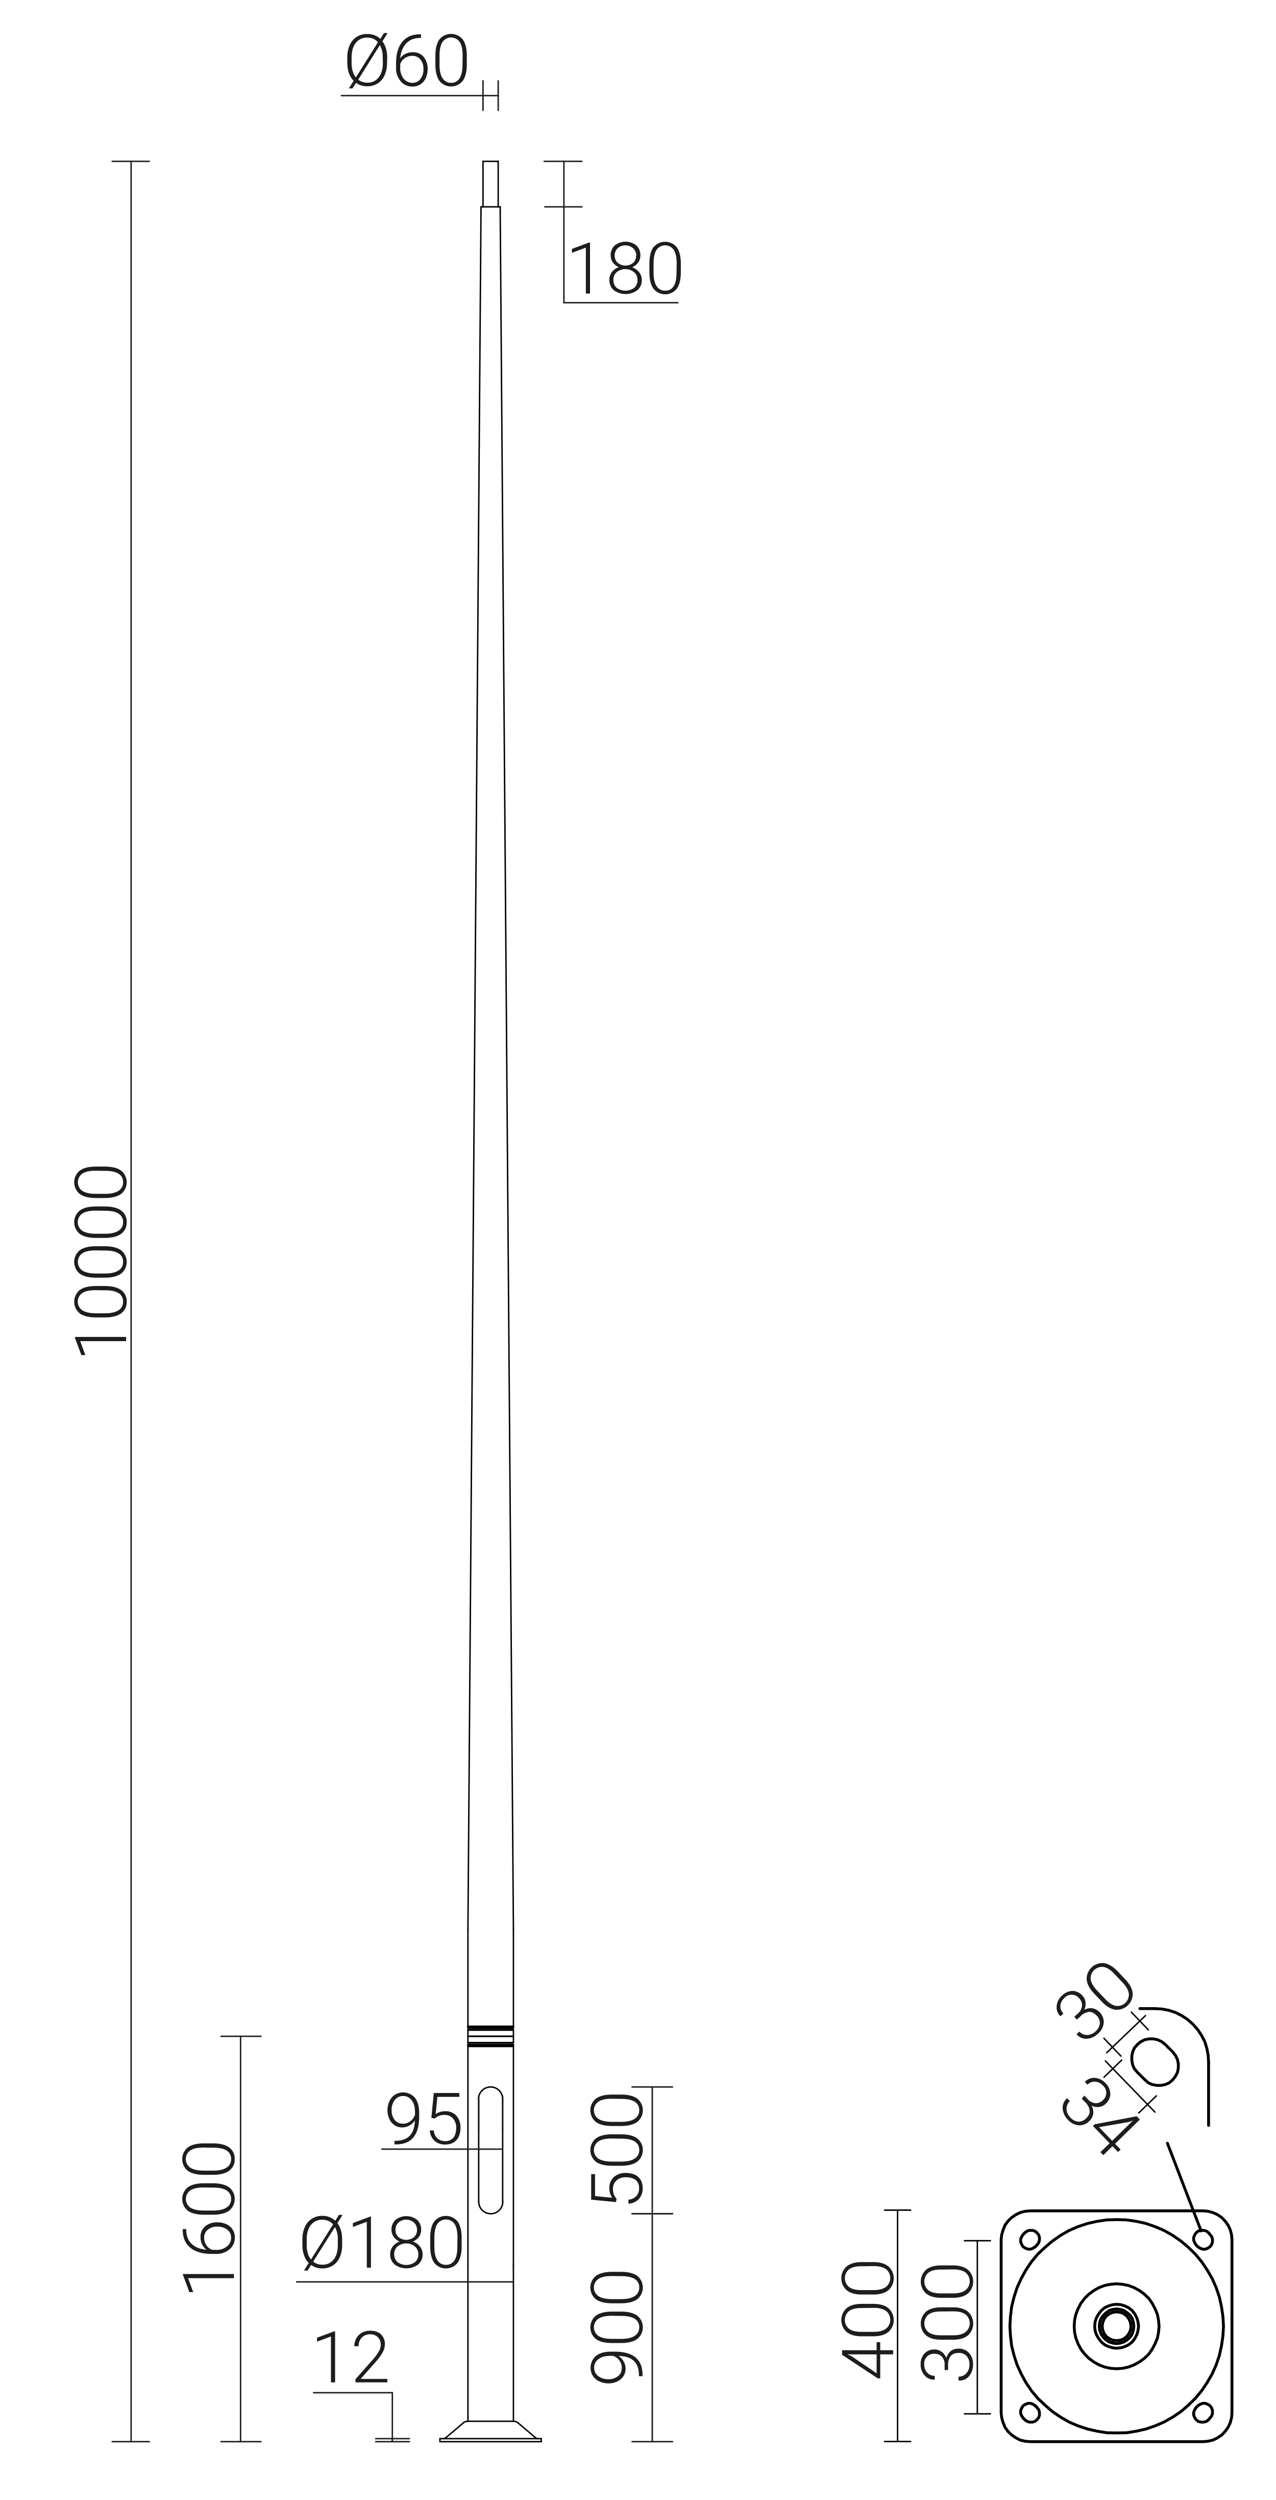 <svg xmlns="http://www.w3.org/2000/svg" viewBox="0 0 889.5 1741.8" preserveAspectRatio="xMinYMin" height="1741.8px">
  <title>42933 SAL-100M-P</title>
  <g>
    <line x1="358" y1="1686.8" x2="326.1" y2="1686.8" style="fill: none;stroke: #000;stroke-linecap: round;stroke-linejoin: round;stroke-width: 0.992px"/>
    <line x1="306.7" y1="1701" x2="306.7" y2="1698.9" style="fill: none;stroke: #000;stroke-linecap: round;stroke-linejoin: round;stroke-width: 0.992px"/>
    <line x1="377.3" y1="1701" x2="306.7" y2="1701" style="fill: none;stroke: #000;stroke-linecap: round;stroke-linejoin: round;stroke-width: 0.992px"/>
    <line x1="377.3" y1="1698.9" x2="306.7" y2="1698.9" style="fill: none;stroke: #000;stroke-linecap: round;stroke-linejoin: round;stroke-width: 0.992px"/>
    <line x1="377.3" y1="1701" x2="377.3" y2="1698.9" style="fill: none;stroke: #000;stroke-linecap: round;stroke-linejoin: round;stroke-width: 0.992px"/>
    <path d="M361.1,1687.9a4.8,4.8,0,0,0-3.1-1.1" style="fill: none;stroke: #000;stroke-linecap: round;stroke-linejoin: round;stroke-width: 0.992px"/>
    <path d="M326.1,1686.8a4.8,4.8,0,0,0-3.1,1.1" style="fill: none;stroke: #000;stroke-linecap: round;stroke-linejoin: round;stroke-width: 0.992px"/>
    <path d="M373.6,1698.5a1.8,1.8,0,0,0,1.1.4" style="fill: none;stroke: #000;stroke-linecap: round;stroke-linejoin: round;stroke-width: 0.992px"/>
    <path d="M309.4,1698.9a1.8,1.8,0,0,0,1.1-.4" style="fill: none;stroke: #000;stroke-linecap: round;stroke-linejoin: round;stroke-width: 0.992px"/>
    <line x1="323" y1="1687.9" x2="310.5" y2="1698.5" style="fill: none;stroke: #000;stroke-linecap: round;stroke-linejoin: round;stroke-width: 0.992px"/>
    <line x1="361.1" y1="1687.9" x2="373.6" y2="1698.5" style="fill: none;stroke: #000;stroke-linecap: round;stroke-linejoin: round;stroke-width: 0.992px"/>
    <line x1="336.7" y1="144.1" x2="336.7" y2="112.4" style="fill: none;stroke: #000;stroke-linecap: round;stroke-linejoin: round;stroke-width: 0.992px"/>
    <line x1="347.3" y1="144.1" x2="347.3" y2="112.4" style="fill: none;stroke: #000;stroke-linecap: round;stroke-linejoin: round;stroke-width: 0.992px"/>
    <line x1="336.7" y1="112.4" x2="347.3" y2="112.4" style="fill: none;stroke: #000;stroke-linecap: round;stroke-linejoin: round;stroke-width: 0.992px"/>
    <line x1="350.4" y1="1533.8" x2="350.4" y2="1462.3" style="fill: none;stroke: #000;stroke-linecap: round;stroke-linejoin: round;stroke-width: 0.992px"/>
    <path d="M350.4,1462.3a8.4,8.4,0,0,0-16.8,0" style="fill: none;stroke: #000;stroke-linecap: round;stroke-linejoin: round;stroke-width: 0.992px"/>
    <line x1="333.7" y1="1462.3" x2="333.7" y2="1533.8" style="fill: none;stroke: #000;stroke-linecap: round;stroke-linejoin: round;stroke-width: 0.992px"/>
    <path d="M333.7,1533.8a8.4,8.4,0,0,0,16.8,0" style="fill: none;stroke: #000;stroke-linecap: round;stroke-linejoin: round;stroke-width: 0.992px"/>
    <path d="M326.2,1414.2h-.1" style="fill: none;stroke: #000;stroke-linecap: round;stroke-linejoin: round;stroke-width: 0.992px"/>
    <path d="M327,1414h-.8" style="fill: none;stroke: #000;stroke-linecap: round;stroke-linejoin: round;stroke-width: 0.992px"/>
    <path d="M327,1413v1.1" style="fill: none;stroke: #000;stroke-linecap: round;stroke-linejoin: round;stroke-width: 0.992px"/>
    <path d="M326.2,1412.8h.8" style="fill: none;stroke: #000;stroke-linecap: round;stroke-linejoin: round;stroke-width: 0.992px"/>
    <polyline points="326.2 1412.7 326.2 1412.7 326.2 1412.7 326.2 1412.7 326.2 1412.7 326.2 1412.7 326.2 1412.7 326.2 1412.7 326.2 1412.7 326.2 1412.8 326.2 1412.8 326.2 1412.8 326.2 1412.8 326.2 1412.8 326.2 1412.8 326.2 1412.8 326.2 1412.8 326.2 1412.8 326.2 1412.8 326.2 1412.8 326.2 1412.8 326.2 1412.8 326.2 1412.8 326.2 1412.8 326.2 1412.8 326.2 1412.8 326.2 1412.8 326.2 1412.8 326.2 1412.8 326.2 1412.8 326.2 1412.8 326.2 1412.8" style="fill: none;stroke: #000;stroke-linecap: round;stroke-linejoin: round;stroke-width: 0.992px"/>
    <line x1="357.9" y1="1412.7" x2="326.2" y2="1412.7" style="fill: none;stroke: #000;stroke-linecap: round;stroke-linejoin: round;stroke-width: 0.992px"/>
    <line x1="357.8" y1="1412.8" x2="326.2" y2="1412.8" style="fill: none;stroke: #000;stroke-linecap: round;stroke-linejoin: round;stroke-width: 0.992px"/>
    <line x1="357" y1="1413" x2="327" y2="1413" style="fill: none;stroke: #000;stroke-linecap: round;stroke-linejoin: round;stroke-width: 0.992px"/>
    <line x1="357" y1="1414" x2="327" y2="1414" style="fill: none;stroke: #000;stroke-linecap: round;stroke-linejoin: round;stroke-width: 0.992px"/>
    <line x1="357.8" y1="1414.2" x2="326.2" y2="1414.2" style="fill: none;stroke: #000;stroke-linecap: round;stroke-linejoin: round;stroke-width: 0.992px"/>
    <line x1="357.9" y1="1414.3" x2="326.2" y2="1414.3" style="fill: none;stroke: #000;stroke-linecap: round;stroke-linejoin: round;stroke-width: 0.992px"/>
    <line x1="357.9" y1="1418.6" x2="326.2" y2="1418.6" style="fill: none;stroke: #000;stroke-linecap: round;stroke-linejoin: round;stroke-width: 0.992px"/>
    <line x1="357.9" y1="1412.1" x2="326.2" y2="1412.1" style="fill: none;stroke: #000;stroke-linecap: round;stroke-linejoin: round;stroke-width: 0.992px"/>
    <line x1="326.2" y1="1412.7" x2="326.2" y2="1412.7" style="fill: none;stroke: #000;stroke-linecap: round;stroke-linejoin: round;stroke-width: 0.992px"/>
    <line x1="357.9" y1="1412.7" x2="357.9" y2="1412.7" style="fill: none;stroke: #000;stroke-linecap: round;stroke-linejoin: round;stroke-width: 0.992px"/>
    <line x1="326.2" y1="1418.6" x2="326.2" y2="1414.3" style="fill: none;stroke: #000;stroke-linecap: round;stroke-linejoin: round;stroke-width: 0.992px"/>
    <line x1="357.9" y1="1418.6" x2="357.9" y2="1414.3" style="fill: none;stroke: #000;stroke-linecap: round;stroke-linejoin: round;stroke-width: 0.992px"/>
    <line x1="357.9" y1="1414.2" x2="357.9" y2="1414.3" style="fill: none;stroke: #000;stroke-linecap: round;stroke-linejoin: round;stroke-width: 0.992px"/>
    <line x1="326.2" y1="1414.2" x2="326.2" y2="1414.3" style="fill: none;stroke: #000;stroke-linecap: round;stroke-linejoin: round;stroke-width: 0.992px"/>
    <line x1="326.2" y1="1412.7" x2="326.2" y2="1412.1" style="fill: none;stroke: #000;stroke-linecap: round;stroke-linejoin: round;stroke-width: 0.992px"/>
    <line x1="357.9" y1="1412.7" x2="357.9" y2="1412.1" style="fill: none;stroke: #000;stroke-linecap: round;stroke-linejoin: round;stroke-width: 0.992px"/>
    <path d="M357.8,1412.8h.1" style="fill: none;stroke: #000;stroke-linecap: round;stroke-linejoin: round;stroke-width: 0.992px"/>
    <path d="M357,1413h.8" style="fill: none;stroke: #000;stroke-linecap: round;stroke-linejoin: round;stroke-width: 0.992px"/>
    <path d="M357,1414V1413" style="fill: none;stroke: #000;stroke-linecap: round;stroke-linejoin: round;stroke-width: 0.992px"/>
    <path d="M357.8,1414.2H357" style="fill: none;stroke: #000;stroke-linecap: round;stroke-linejoin: round;stroke-width: 0.992px"/>
    <polyline points="357.9 1414.2 357.9 1414.2 357.9 1414.2 357.9 1414.2 357.9 1414.2 357.9 1414.2 357.9 1414.2 357.9 1414.2 357.9 1414.2 357.9 1414.2 357.9 1414.2 357.9 1414.2 357.9 1414.2 357.9 1414.2 357.9 1414.2 357.9 1414.2 357.9 1414.2 357.9 1414.2 357.9 1414.2 357.9 1414.2 357.9 1414.2 357.9 1414.2 357.9 1414.2 357.9 1414.2 357.9 1414.2 357.9 1414.2 357.9 1414.2 357.9 1414.2 357.9 1414.2 357.8 1414.2 357.8 1414.2 357.8 1414.2" style="fill: none;stroke: #000;stroke-linecap: round;stroke-linejoin: round;stroke-width: 0.992px"/>
    <path d="M357.8,1423.1h.1" style="fill: none;stroke: #000;stroke-linecap: round;stroke-linejoin: round;stroke-width: 0.992px"/>
    <path d="M357,1423.2h.8" style="fill: none;stroke: #000;stroke-linecap: round;stroke-linejoin: round;stroke-width: 0.992px"/>
    <path d="M357,1424.3v-1.1" style="fill: none;stroke: #000;stroke-linecap: round;stroke-linejoin: round;stroke-width: 0.992px"/>
    <path d="M357.8,1424.4H357" style="fill: none;stroke: #000;stroke-linecap: round;stroke-linejoin: round;stroke-width: 0.992px"/>
    <polyline points="357.9 1424.5 357.9 1424.5 357.9 1424.5 357.9 1424.5 357.9 1424.5 357.9 1424.5 357.9 1424.5 357.9 1424.5 357.9 1424.5 357.9 1424.5 357.9 1424.5 357.9 1424.5 357.9 1424.5 357.9 1424.5 357.9 1424.5 357.9 1424.5 357.9 1424.5 357.9 1424.5 357.9 1424.5 357.9 1424.5 357.9 1424.5 357.9 1424.4 357.9 1424.4 357.9 1424.4 357.9 1424.4 357.9 1424.4 357.9 1424.4 357.9 1424.4 357.9 1424.4 357.8 1424.4 357.8 1424.4 357.8 1424.4" style="fill: none;stroke: #000;stroke-linecap: round;stroke-linejoin: round;stroke-width: 0.992px"/>
    <line x1="326.2" y1="1424.5" x2="357.9" y2="1424.5" style="fill: none;stroke: #000;stroke-linecap: round;stroke-linejoin: round;stroke-width: 0.992px"/>
    <line x1="326.2" y1="1424.4" x2="357.8" y2="1424.4" style="fill: none;stroke: #000;stroke-linecap: round;stroke-linejoin: round;stroke-width: 0.992px"/>
    <line x1="327" y1="1424.3" x2="357" y2="1424.3" style="fill: none;stroke: #000;stroke-linecap: round;stroke-linejoin: round;stroke-width: 0.992px"/>
    <line x1="327" y1="1423.2" x2="357" y2="1423.2" style="fill: none;stroke: #000;stroke-linecap: round;stroke-linejoin: round;stroke-width: 0.992px"/>
    <line x1="326.2" y1="1423.1" x2="357.8" y2="1423.1" style="fill: none;stroke: #000;stroke-linecap: round;stroke-linejoin: round;stroke-width: 0.992px"/>
    <line x1="326.2" y1="1423" x2="357.9" y2="1423" style="fill: none;stroke: #000;stroke-linecap: round;stroke-linejoin: round;stroke-width: 0.992px"/>
    <line x1="326.2" y1="1418.6" x2="357.9" y2="1418.6" style="fill: none;stroke: #000;stroke-linecap: round;stroke-linejoin: round;stroke-width: 0.992px"/>
    <line x1="326.2" y1="1425.2" x2="357.9" y2="1425.2" style="fill: none;stroke: #000;stroke-linecap: round;stroke-linejoin: round;stroke-width: 0.992px"/>
    <line x1="357.9" y1="1424.5" x2="357.9" y2="1424.5" style="fill: none;stroke: #000;stroke-linecap: round;stroke-linejoin: round;stroke-width: 0.992px"/>
    <line x1="326.2" y1="1424.5" x2="326.2" y2="1424.5" style="fill: none;stroke: #000;stroke-linecap: round;stroke-linejoin: round;stroke-width: 0.992px"/>
    <line x1="357.9" y1="1418.6" x2="357.9" y2="1423" style="fill: none;stroke: #000;stroke-linecap: round;stroke-linejoin: round;stroke-width: 0.992px"/>
    <line x1="326.2" y1="1418.6" x2="326.2" y2="1423" style="fill: none;stroke: #000;stroke-linecap: round;stroke-linejoin: round;stroke-width: 0.992px"/>
    <line x1="326.2" y1="1423" x2="326.2" y2="1423" style="fill: none;stroke: #000;stroke-linecap: round;stroke-linejoin: round;stroke-width: 0.992px"/>
    <line x1="357.9" y1="1423" x2="357.9" y2="1423" style="fill: none;stroke: #000;stroke-linecap: round;stroke-linejoin: round;stroke-width: 0.992px"/>
    <line x1="357.9" y1="1424.5" x2="357.9" y2="1425.2" style="fill: none;stroke: #000;stroke-linecap: round;stroke-linejoin: round;stroke-width: 0.992px"/>
    <line x1="326.2" y1="1424.5" x2="326.2" y2="1425.2" style="fill: none;stroke: #000;stroke-linecap: round;stroke-linejoin: round;stroke-width: 0.992px"/>
    <path d="M326.2,1424.4h-.1" style="fill: none;stroke: #000;stroke-linecap: round;stroke-linejoin: round;stroke-width: 0.992px"/>
    <path d="M327,1424.3h-.8" style="fill: none;stroke: #000;stroke-linecap: round;stroke-linejoin: round;stroke-width: 0.992px"/>
    <path d="M327,1423.2v1.1" style="fill: none;stroke: #000;stroke-linecap: round;stroke-linejoin: round;stroke-width: 0.992px"/>
    <path d="M326.2,1423.1h.8" style="fill: none;stroke: #000;stroke-linecap: round;stroke-linejoin: round;stroke-width: 0.992px"/>
    <polyline points="326.2 1423 326.2 1423 326.2 1423 326.2 1423 326.2 1423 326.2 1423 326.2 1423 326.2 1423 326.2 1423 326.2 1423 326.2 1423 326.2 1423 326.2 1423 326.2 1423 326.2 1423 326.2 1423 326.2 1423 326.2 1423 326.2 1423 326.2 1423 326.2 1423 326.2 1423 326.2 1423 326.2 1423 326.2 1423 326.2 1423 326.2 1423 326.2 1423 326.2 1423 326.2 1423 326.2 1423.1 326.2 1423.1" style="fill: none;stroke: #000;stroke-linecap: round;stroke-linejoin: round;stroke-width: 0.992px"/>
    <line x1="326.2" y1="1411.6" x2="357.9" y2="1411.6" style="fill: none;stroke: #000;stroke-linecap: round;stroke-linejoin: round;stroke-width: 0.992px"/>
    <line x1="357.9" y1="1411.6" x2="357.9" y2="1412.1" style="fill: none;stroke: #000;stroke-linecap: round;stroke-linejoin: round;stroke-width: 0.992px"/>
    <line x1="326.2" y1="1411.6" x2="326.2" y2="1412.1" style="fill: none;stroke: #000;stroke-linecap: round;stroke-linejoin: round;stroke-width: 0.992px"/>
    <line x1="326.2" y1="1425.7" x2="357.9" y2="1425.7" style="fill: none;stroke: #000;stroke-linecap: round;stroke-linejoin: round;stroke-width: 0.992px"/>
    <line x1="357.9" y1="1425.7" x2="357.9" y2="1425.2" style="fill: none;stroke: #000;stroke-linecap: round;stroke-linejoin: round;stroke-width: 0.992px"/>
    <line x1="326.2" y1="1425.7" x2="326.2" y2="1425.2" style="fill: none;stroke: #000;stroke-linecap: round;stroke-linejoin: round;stroke-width: 0.992px"/>
    <line x1="348.7" y1="144.1" x2="335.3" y2="144.1" style="fill: none;stroke: #000;stroke-linecap: round;stroke-linejoin: round;stroke-width: 0.992px"/>
    <line x1="335.3" y1="144.1" x2="335.3" y2="147.7" style="fill: none;stroke: #000;stroke-linecap: round;stroke-linejoin: round;stroke-width: 0.992px"/>
    <line x1="348.7" y1="147.7" x2="348.7" y2="144.1" style="fill: none;stroke: #000;stroke-linecap: round;stroke-linejoin: round;stroke-width: 0.992px"/>
    <line x1="357.9" y1="1686.8" x2="357.9" y2="1425.7" style="fill: none;stroke: #000;stroke-linecap: round;stroke-linejoin: round;stroke-width: 0.992px"/>
    <line x1="357.9" y1="1411.6" x2="357.9" y2="1343.6" style="fill: none;stroke: #000;stroke-linecap: round;stroke-linejoin: round;stroke-width: 0.992px"/>
    <line x1="326.2" y1="1686.8" x2="326.2" y2="1425.7" style="fill: none;stroke: #000;stroke-linecap: round;stroke-linejoin: round;stroke-width: 0.992px"/>
    <line x1="326.2" y1="1411.6" x2="326.2" y2="1343.6" style="fill: none;stroke: #000;stroke-linecap: round;stroke-linejoin: round;stroke-width: 0.992px"/>
    <line x1="357.9" y1="1343.6" x2="348.7" y2="147.7" style="fill: none;stroke: #000;stroke-linecap: round;stroke-linejoin: round;stroke-width: 0.992px"/>
    <line x1="326.2" y1="1343.6" x2="335.3" y2="147.7" style="fill: none;stroke: #000;stroke-linecap: round;stroke-linejoin: round;stroke-width: 0.992px"/>
    <line x1="440.6" y1="1701" x2="468.8" y2="1701" style="fill: none;stroke: #1d1d1b;stroke-linecap: round;stroke-linejoin: round"/>
    <line x1="440.6" y1="1542.2" x2="468.8" y2="1542.2" style="fill: none;stroke: #1d1d1b;stroke-linecap: round;stroke-linejoin: round"/>
    <line x1="454.7" y1="1701" x2="454.7" y2="1542.2" style="fill: none;stroke: #1d1d1b;stroke-linecap: round;stroke-linejoin: round"/>
    <g>
      <path d="M431.2,1641.3a11,11,0,0,1,3.6,3.9,10.4,10.4,0,0,1,1.3,5,9.3,9.3,0,0,1-1.6,5.3,10.2,10.2,0,0,1-4.3,3.6,14.2,14.2,0,0,1-6,1.3,14.9,14.9,0,0,1-6.4-1.4,10.6,10.6,0,0,1-4.5-3.8,10.9,10.9,0,0,1,2.1-13.9q3.7-3,10.6-3h2.6q9.6,0,14.5,4.1t4.8,12.5v.5h-2.5v-1q-.1-6.4-3.6-9.7T431.2,1641.3Zm2.3,8.5a8.6,8.6,0,0,0-1.7-5.3,9.4,9.4,0,0,0-4.5-3.3h-1.7q-5.4,0-8.4,2.3a7.2,7.2,0,0,0-3,6.1,7,7,0,0,0,2.8,5.7,10.9,10.9,0,0,0,7,2.2,10.6,10.6,0,0,0,6.8-2.1A6.7,6.7,0,0,0,433.4,1649.8Z" style="fill: #1d1d1b"/>
      <path d="M432.8,1610.4q7.5,0,11.4,2.8a10.4,10.4,0,0,1,.1,16.2q-3.8,2.8-11.1,2.9h-6.4q-7.5,0-11.4-2.8a10.5,10.5,0,0,1-.1-16.2q3.7-2.8,11-2.9Zm-6.4,2.9q-6.1,0-9.2,2a7.3,7.3,0,0,0-.1,12q3.1,2,9,2.1h7q6.1,0,9.3-2.1a6.7,6.7,0,0,0,3.2-6,6.6,6.6,0,0,0-3.1-5.9q-3.1-2-9.2-2Z" style="fill: #1d1d1b"/>
      <path d="M432.8,1582.7q7.5,0,11.4,2.8a10.4,10.4,0,0,1,.1,16.2q-3.8,2.8-11.1,2.9h-6.4q-7.5,0-11.4-2.8a10.5,10.5,0,0,1-.1-16.2q3.7-2.8,11-2.9Zm-6.4,2.9q-6.1,0-9.2,2a7.3,7.3,0,0,0-.1,12q3.1,2,9,2.1h7q6.1,0,9.3-2.1a6.7,6.7,0,0,0,3.2-6,6.6,6.6,0,0,0-3.1-5.9q-3.1-2-9.2-2Z" style="fill: #1d1d1b"/>
    </g>
    <line x1="440.6" y1="1542.2" x2="468.8" y2="1542.2" style="fill: none;stroke: #1d1d1b;stroke-linecap: round;stroke-linejoin: round"/>
    <line x1="440.6" y1="1453.9" x2="468.8" y2="1453.9" style="fill: none;stroke: #1d1d1b;stroke-linecap: round;stroke-linejoin: round"/>
    <line x1="454.7" y1="1542.2" x2="454.7" y2="1453.9" style="fill: none;stroke: #1d1d1b;stroke-linecap: round;stroke-linejoin: round"/>
    <g>
      <path d="M429.4,1534.1l-17.3-1.7v-17.8h2.7v15.3l12,1.2a11.6,11.6,0,0,1-2-6.7,9.9,9.9,0,0,1,3.1-7.7,11.9,11.9,0,0,1,8.3-2.9q5.6,0,8.7,2.8t3.1,7.8a10.8,10.8,0,0,1-2.6,7.5,10.6,10.6,0,0,1-7.3,3.3v-2.8a8.4,8.4,0,0,0,5.5-2.5,7.9,7.9,0,0,0,1.9-5.5,6.9,6.9,0,0,0-2.4-5.7q-2.4-1.9-6.9-1.9a9.3,9.3,0,0,0-6.4,2.2,7.5,7.5,0,0,0-2.5,5.9,11.2,11.2,0,0,0,.5,3.6,9.9,9.9,0,0,0,2,3.2Z" style="fill: #1d1d1b"/>
      <path d="M432.8,1486.9q7.5,0,11.4,2.8a10.4,10.4,0,0,1,.1,16.2q-3.8,2.8-11.1,2.9h-6.4q-7.5,0-11.4-2.8a10.5,10.5,0,0,1-.1-16.2q3.7-2.8,11-2.9Zm-6.4,2.9q-6.1,0-9.2,2a7.3,7.3,0,0,0-.1,12q3.1,2,9,2.1h7q6.1,0,9.3-2.1a6.7,6.7,0,0,0,3.2-6,6.6,6.6,0,0,0-3.1-5.9q-3.1-2-9.2-2Z" style="fill: #1d1d1b"/>
      <path d="M432.8,1459.2q7.5,0,11.4,2.8a10.4,10.4,0,0,1,.1,16.2q-3.8,2.8-11.1,2.9h-6.4q-7.5,0-11.4-2.8a10.5,10.5,0,0,1-.1-16.2q3.7-2.8,11-2.9Zm-6.4,2.9q-6.1,0-9.2,2a7.3,7.3,0,0,0-.1,12q3.1,2,9,2.1h7q6.1,0,9.3-2.1a6.7,6.7,0,0,0,3.2-6,6.6,6.6,0,0,0-3.1-5.9q-3.1-2-9.2-2Z" style="fill: #1d1d1b"/>
    </g>
    <line x1="78.2" y1="1701" x2="104.1" y2="1701" style="fill: none;stroke: #1d1d1b;stroke-linecap: round;stroke-linejoin: round"/>
    <line x1="78.2" y1="112.4" x2="104.1" y2="112.4" style="fill: none;stroke: #1d1d1b;stroke-linecap: round;stroke-linejoin: round"/>
    <line x1="91.4" y1="1701" x2="91.4" y2="112.4" style="fill: none;stroke: #1d1d1b;stroke-linecap: round;stroke-linejoin: round"/>
    <g>
      <path d="M87.9,931.4v2.9h-32l3.6,9.7H56.7l-4.5-12.1v-.5Z" style="fill: #1d1d1b"/>
      <path d="M73,895.9q7.5,0,11.4,2.8a9.3,9.3,0,0,1,3.9,8.1,9.4,9.4,0,0,1-3.8,8.1q-3.8,2.8-11.1,2.9H67q-7.5,0-11.4-2.8a10.5,10.5,0,0,1-.1-16.2q3.7-2.8,11-2.9Zm-6.4,2.9q-6.1,0-9.2,2a7.3,7.3,0,0,0-.1,12q3.1,2,9,2.1h7q6.1,0,9.3-2.1a6.7,6.7,0,0,0,3.2-6,6.6,6.6,0,0,0-3.1-5.9q-3.1-2-9.2-2Z" style="fill: #1d1d1b"/>
      <path d="M73,868.2q7.5,0,11.4,2.8a10.4,10.4,0,0,1,.1,16.2q-3.8,2.8-11.1,2.9H67q-7.5,0-11.4-2.8a10.5,10.5,0,0,1-.1-16.2q3.7-2.8,11-2.9Zm-6.4,2.9q-6.1,0-9.2,2a7.4,7.4,0,0,0-.1,12q3.1,2,9,2.1h7q6.1,0,9.3-2.1a6.7,6.7,0,0,0,3.2-6,6.6,6.6,0,0,0-3.1-5.9q-3.1-2-9.2-2Z" style="fill: #1d1d1b"/>
      <path d="M73,840.5q7.5,0,11.4,2.8a9.3,9.3,0,0,1,3.9,8.1,9.4,9.4,0,0,1-3.8,8.1q-3.8,2.8-11.1,2.9H67q-7.5,0-11.4-2.8a10.5,10.5,0,0,1-.1-16.2q3.7-2.8,11-2.9Zm-6.4,2.9q-6.1,0-9.2,2a7.3,7.3,0,0,0-.1,12q3.1,2,9,2.1h7q6.1,0,9.3-2.1a6.7,6.7,0,0,0,3.2-6,6.6,6.6,0,0,0-3.1-5.9q-3.1-2-9.2-2Z" style="fill: #1d1d1b"/>
      <path d="M73,812.7q7.5,0,11.4,2.8a10.4,10.4,0,0,1,.1,16.2q-3.8,2.8-11.1,2.9H67q-7.5,0-11.4-2.8a10.5,10.5,0,0,1-.1-16.2q3.7-2.8,11-2.9Zm-6.4,2.9q-6.1,0-9.2,2a7.4,7.4,0,0,0-.1,12q3.1,2,9,2.1h7q6.1,0,9.3-2.1a6.7,6.7,0,0,0,3.2-6,6.6,6.6,0,0,0-3.1-5.9q-3.1-2-9.2-2Z" style="fill: #1d1d1b"/>
    </g>
    <line x1="285.4" y1="1701" x2="261.9" y2="1701" style="fill: none;stroke: #1d1d1b;stroke-linecap: round;stroke-linejoin: round"/>
    <line x1="285.4" y1="1698.9" x2="261.9" y2="1698.9" style="fill: none;stroke: #1d1d1b;stroke-linecap: round;stroke-linejoin: round"/>
    <line x1="273.5" y1="1701" x2="273.5" y2="1666.9" style="fill: none;stroke: #1d1d1b;stroke-linecap: round;stroke-linejoin: round"/>
    <line x1="273.5" y1="1666.9" x2="218.6" y2="1666.9" style="fill: none;stroke: #1d1d1b;stroke-linecap: round;stroke-linejoin: round"/>
    <line x1="273.5" y1="1698.9" x2="273.5" y2="1701" style="fill: none;stroke: #1d1d1b;stroke-linecap: round;stroke-linejoin: round"/>
    <g>
      <path d="M233.6,1659.7h-2.9v-32l-9.7,3.6v-2.7l12.1-4.5h.5Z" style="fill: #1d1d1b"/>
      <path d="M270,1659.7H247.8v-2.2l12.2-13.8a32,32,0,0,0,4.2-5.8,9.6,9.6,0,0,0,1.2-4.4,7.2,7.2,0,0,0-2-5.3,7.4,7.4,0,0,0-5.4-2,7.7,7.7,0,0,0-5.8,2.3,8.2,8.2,0,0,0-2.2,6H247a11.2,11.2,0,0,1,1.4-5.5,9.8,9.8,0,0,1,3.9-3.9,11.4,11.4,0,0,1,5.7-1.4q4.9,0,7.6,2.6a9.1,9.1,0,0,1,2.7,7,11.9,11.9,0,0,1-1.5,5.4,40.5,40.5,0,0,1-5.5,7.4l-9.9,11.2H270Z" style="fill: #1d1d1b"/>
    </g>
    <line x1="350.4" y1="1460.2" x2="350.4" y2="1484.6" style="fill: none;stroke: #1d1d1b;stroke-linecap: round;stroke-linejoin: round"/>
    <line x1="333.7" y1="1460.2" x2="333.7" y2="1484.6" style="fill: none;stroke: #1d1d1b;stroke-linecap: round;stroke-linejoin: round"/>
    <line x1="350.4" y1="1497.2" x2="333.7" y2="1497.2" style="fill: none;stroke: #1d1d1b;stroke-linecap: round;stroke-linejoin: round"/>
    <line x1="333.7" y1="1497.2" x2="266.2" y2="1497.2" style="fill: none;stroke: #1d1d1b;stroke-linecap: round;stroke-linejoin: round"/>
    <g>
      <path d="M289.2,1477.2a11,11,0,0,1-3.9,3.6,10.4,10.4,0,0,1-5,1.3,9.3,9.3,0,0,1-5.3-1.6,10.2,10.2,0,0,1-3.6-4.3,14.2,14.2,0,0,1-1.3-6,14.9,14.9,0,0,1,1.4-6.4,10.6,10.6,0,0,1,3.8-4.5,10.9,10.9,0,0,1,13.9,2.1q3,3.7,3,10.6v2.6q0,9.6-4.1,14.5t-12.5,4.8H275v-2.5h1q6.4-.1,9.7-3.6T289.2,1477.2Zm-8.5,2.3a8.6,8.6,0,0,0,5.3-1.7,9.4,9.4,0,0,0,3.3-4.5v-1.7q0-5.4-2.3-8.4a7.2,7.2,0,0,0-6.1-3,7,7,0,0,0-5.7,2.8,10.9,10.9,0,0,0-2.2,7,10.6,10.6,0,0,0,2.1,6.8A6.7,6.7,0,0,0,280.7,1479.4Z" style="fill: #1d1d1b"/>
      <path d="M300.7,1475.4l1.7-17.3h17.8v2.7H304.9l-1.2,12a11.6,11.6,0,0,1,6.7-2,9.9,9.9,0,0,1,7.7,3.1,11.9,11.9,0,0,1,2.9,8.3q0,5.6-2.8,8.7t-7.8,3.1a10.8,10.8,0,0,1-7.5-2.6,10.6,10.6,0,0,1-3.3-7.2h2.8a8.4,8.4,0,0,0,2.5,5.5,7.9,7.9,0,0,0,5.5,1.9,6.9,6.9,0,0,0,5.7-2.4q1.9-2.4,1.9-6.9a9.3,9.3,0,0,0-2.2-6.4,7.5,7.5,0,0,0-5.9-2.5,11.2,11.2,0,0,0-3.6.5,9.8,9.8,0,0,0-3.2,2Z" style="fill: #1d1d1b"/>
    </g>
    <line x1="357.9" y1="1581.3" x2="357.9" y2="1577.1" style="fill: none;stroke: #1d1d1b;stroke-linecap: round;stroke-linejoin: round"/>
    <line x1="326.2" y1="1580.2" x2="326.2" y2="1577.1" style="fill: none;stroke: #1d1d1b;stroke-linecap: round;stroke-linejoin: round"/>
    <line x1="357.9" y1="1589.7" x2="326.2" y2="1589.7" style="fill: none;stroke: #1d1d1b;stroke-linecap: round;stroke-linejoin: round"/>
    <line x1="326.2" y1="1589.7" x2="206.8" y2="1589.7" style="fill: none;stroke: #1d1d1b;stroke-linecap: round;stroke-linejoin: round"/>
    <g>
      <path d="M238.5,1564a20.5,20.5,0,0,1-1.7,8.6,12.9,12.9,0,0,1-4.8,5.7,13.3,13.3,0,0,1-7.3,2,12.8,12.8,0,0,1-7.8-2.4l-2.5,3.9h-2.5l3.3-5.3q-4.4-4.5-4.4-12.8v-3.6a20.4,20.4,0,0,1,1.7-8.6,12.8,12.8,0,0,1,12.1-7.8,12.7,12.7,0,0,1,9.1,3.4l2.6-4.1h2.5l-3.6,5.8q3.3,4.4,3.3,11.3Zm-24.7,0q0,6.4,3,10.1l15.4-24.5a9.8,9.8,0,0,0-7.6-3.2,9.6,9.6,0,0,0-7.9,3.7q-2.9,3.6-2.9,10.2Zm21.7-3.9a17.4,17.4,0,0,0-2-8.6l-15.2,24.1a10,10,0,0,0,6.3,2.1,9.5,9.5,0,0,0,8-3.6q2.9-3.7,2.9-10.2Z" style="fill: #1d1d1b"/>
      <path d="M258.6,1579.8h-2.9v-32l-9.7,3.6v-2.7l12.1-4.5h.5Z" style="fill: #1d1d1b"/>
      <path d="M293.6,1553.5a8.1,8.1,0,0,1-1.6,4.9,9.4,9.4,0,0,1-4.2,3.2,10.4,10.4,0,0,1,4.9,3.4,8.5,8.5,0,0,1,1.9,5.4,9.1,9.1,0,0,1-3.1,7.2,14,14,0,0,1-16.4,0,9.1,9.1,0,0,1-3.1-7.2,8.7,8.7,0,0,1,1.8-5.4,9.9,9.9,0,0,1,4.9-3.4,9.1,9.1,0,0,1-4.2-3.2,8.3,8.3,0,0,1-1.6-4.9,9.1,9.1,0,0,1,2.8-7,12.2,12.2,0,0,1,15.1,0A9.1,9.1,0,0,1,293.6,1553.5Zm-2,17a7,7,0,0,0-2.4-5.5,9.7,9.7,0,0,0-12.1,0,7,7,0,0,0-2.3,5.5,6.9,6.9,0,0,0,2.3,5.4,10.3,10.3,0,0,0,12.2,0A6.8,6.8,0,0,0,291.6,1570.4Zm-.9-17a6.8,6.8,0,0,0-2.1-5.1,8.2,8.2,0,0,0-10.8-.1,6.8,6.8,0,0,0-2.1,5.2,6.5,6.5,0,0,0,2.1,5,8.6,8.6,0,0,0,10.8,0A6.5,6.5,0,0,0,290.7,1553.4Z" style="fill: #1d1d1b"/>
      <path d="M321.8,1565q0,7.5-2.8,11.4a10.4,10.4,0,0,1-16.2.1q-2.8-3.8-2.9-11.1V1559q0-7.5,2.8-11.4a10.5,10.5,0,0,1,16.2-.1q2.8,3.7,2.9,11Zm-2.9-6.4q0-6.1-2-9.2a7.3,7.3,0,0,0-12-.1q-2,3.1-2.1,9v7q0,6.1,2.1,9.3a6.7,6.7,0,0,0,6,3.2,6.6,6.6,0,0,0,5.9-3.1q2-3.1,2-9.2Z" style="fill: #1d1d1b"/>
    </g>
    <line x1="347.3" y1="76.9" x2="347.3" y2="56.3" style="fill: none;stroke: #1d1d1b;stroke-linecap: round;stroke-linejoin: round"/>
    <line x1="336.7" y1="76.9" x2="336.7" y2="56.3" style="fill: none;stroke: #1d1d1b;stroke-linecap: round;stroke-linejoin: round"/>
    <line x1="347.3" y1="66.6" x2="336.7" y2="66.6" style="fill: none;stroke: #1d1d1b;stroke-linecap: round;stroke-linejoin: round"/>
    <line x1="336.7" y1="66.6" x2="238" y2="66.6" style="fill: none;stroke: #1d1d1b;stroke-linecap: round;stroke-linejoin: round"/>
    <g>
      <path d="M269.8,43.8a20.5,20.5,0,0,1-1.7,8.6,12.9,12.9,0,0,1-4.8,5.7,13.3,13.3,0,0,1-7.3,2,12.9,12.9,0,0,1-7.8-2.4l-2.5,3.9h-2.5l3.3-5.3q-4.4-4.5-4.4-12.8V40a20.4,20.4,0,0,1,1.7-8.6A12.8,12.8,0,0,1,256,23.7a12.7,12.7,0,0,1,9.1,3.4l2.6-4.1h2.5l-3.6,5.8q3.3,4.4,3.3,11.3Zm-24.7,0q0,6.4,3,10.1l15.4-24.5a9.7,9.7,0,0,0-7.6-3.2,9.6,9.6,0,0,0-7.9,3.7q-2.9,3.7-2.9,10.2ZM266.8,40a17.4,17.4,0,0,0-2-8.6L249.7,55.5a10,10,0,0,0,6.3,2.1,9.5,9.5,0,0,0,8-3.7q2.9-3.7,2.9-10.2Z" style="fill: #1d1d1b"/>
      <path d="M293.5,23.9v2.5h-.3q-6.4,0-10,3.8T279,40.6a9.9,9.9,0,0,1,3.7-3.1,11.4,11.4,0,0,1,5.1-1.1,9.3,9.3,0,0,1,7.5,3.2,12.6,12.6,0,0,1,2.8,8.5,14.7,14.7,0,0,1-1.3,6.3,9.9,9.9,0,0,1-9.2,5.9,10.5,10.5,0,0,1-8.3-3.7,14.1,14.1,0,0,1-3.2-9.6V44q0-9.5,4.3-14.8t12.3-5.3Zm-6.1,15a9,9,0,0,0-5.2,1.6,7.9,7.9,0,0,0-3.2,4.2v2.5a11.6,11.6,0,0,0,2.4,7.6,7.6,7.6,0,0,0,6.2,2.9,6.7,6.7,0,0,0,5.5-2.7,10.8,10.8,0,0,0,2.1-6.8,10.2,10.2,0,0,0-2.1-6.7A7,7,0,0,0,287.4,38.9Z" style="fill: #1d1d1b"/>
      <path d="M325.4,44.9q0,7.5-2.8,11.4a10.4,10.4,0,0,1-16.2.1q-2.8-3.8-2.9-11.1V38.9q0-7.5,2.8-11.4a10.5,10.5,0,0,1,16.2-.1q2.8,3.7,2.9,11Zm-2.9-6.4q0-6.1-2-9.2a7.3,7.3,0,0,0-12-.1q-2,3.1-2.1,9v7q0,6.1,2.1,9.3a6.7,6.7,0,0,0,6,3.2,6.6,6.6,0,0,0,5.9-3.2q2-3.1,2-9.2Z" style="fill: #1d1d1b"/>
    </g>
    <line x1="181.9" y1="1701" x2="154.1" y2="1701" style="fill: none;stroke: #1d1d1b;stroke-linecap: round;stroke-linejoin: round"/>
    <line x1="181.9" y1="1418.6" x2="154.1" y2="1418.6" style="fill: none;stroke: #1d1d1b;stroke-linecap: round;stroke-linejoin: round"/>
    <line x1="167.7" y1="1701" x2="167.7" y2="1418.6" style="fill: none;stroke: #1d1d1b;stroke-linecap: round;stroke-linejoin: round"/>
    <g>
      <path d="M163.1,1584.2v2.9h-32l3.6,9.7H132l-4.5-12.1v-.5Z" style="fill: #1d1d1b"/>
      <path d="M127.3,1552.9h2.5v.3q0,6.4,3.8,10t10.4,4.1a9.9,9.9,0,0,1-3.1-3.7,11.4,11.4,0,0,1-1.1-5.1,9.3,9.3,0,0,1,3.2-7.5,12.6,12.6,0,0,1,8.5-2.8,14.7,14.7,0,0,1,6.3,1.3,9.9,9.9,0,0,1,5.9,9.2,10.5,10.5,0,0,1-3.7,8.3,14.1,14.1,0,0,1-9.6,3.2h-2.9q-9.5,0-14.8-4.3t-5.3-12.3Zm15,6.1a9,9,0,0,0,1.6,5.2,7.9,7.9,0,0,0,4.2,3.2h2.5a11.6,11.6,0,0,0,7.6-2.4,7.6,7.6,0,0,0,2.9-6.2,6.7,6.7,0,0,0-2.7-5.5,10.8,10.8,0,0,0-6.8-2.1,10.2,10.2,0,0,0-6.7,2.1A7,7,0,0,0,142.3,1558.9Z" style="fill: #1d1d1b"/>
      <path d="M148.3,1521q7.5,0,11.4,2.8a10.4,10.4,0,0,1,.1,16.2q-3.8,2.8-11.1,2.9h-6.4q-7.5,0-11.4-2.8a10.5,10.5,0,0,1-.1-16.2q3.7-2.8,11-2.9Zm-6.4,2.9q-6.1,0-9.2,2a7.4,7.4,0,0,0-.1,12q3.1,2,9,2.1h7q6.1,0,9.3-2.1a6.7,6.7,0,0,0,3.2-6,6.6,6.6,0,0,0-3.1-5.9q-3.1-2-9.2-2Z" style="fill: #1d1d1b"/>
      <path d="M148.3,1493.2q7.5,0,11.4,2.8a9.3,9.3,0,0,1,3.9,8.1,9.4,9.4,0,0,1-3.8,8.1q-3.8,2.8-11.1,2.9h-6.4q-7.5,0-11.4-2.8a10.5,10.5,0,0,1-.1-16.2q3.7-2.8,11-2.9Zm-6.4,2.9q-6.1,0-9.2,2a7.3,7.3,0,0,0-.1,12q3.1,2,9,2.1h7q6.1,0,9.3-2.1a6.7,6.7,0,0,0,3.2-6,6.6,6.6,0,0,0-3.1-5.9q-3.1-2-9.2-2Z" style="fill: #1d1d1b"/>
    </g>
    <line x1="379.8" y1="144.1" x2="405.7" y2="144.1" style="fill: none;stroke: #1d1d1b;stroke-linecap: round;stroke-linejoin: round"/>
    <line x1="379.3" y1="112.4" x2="405.7" y2="112.4" style="fill: none;stroke: #1d1d1b;stroke-linecap: round;stroke-linejoin: round"/>
    <line x1="393.1" y1="112.4" x2="393.1" y2="144.1" style="fill: none;stroke: #1d1d1b;stroke-linecap: round;stroke-linejoin: round"/>
    <line x1="393.1" y1="144.1" x2="393.1" y2="210.9" style="fill: none;stroke: #1d1d1b;stroke-linecap: round;stroke-linejoin: round"/>
    <line x1="393.1" y1="210.9" x2="472.6" y2="210.9" style="fill: none;stroke: #1d1d1b;stroke-linecap: round;stroke-linejoin: round"/>
    <g>
      <path d="M411.3,204.5h-2.9v-32l-9.7,3.6v-2.7l12.1-4.5h.5Z" style="fill: #1d1d1b"/>
      <path d="M446.4,178.1a8.1,8.1,0,0,1-1.6,4.9,9.4,9.4,0,0,1-4.2,3.2,10.4,10.4,0,0,1,4.9,3.4,8.5,8.5,0,0,1,1.9,5.4,9.1,9.1,0,0,1-3.1,7.2,14,14,0,0,1-16.4,0,9.1,9.1,0,0,1-3.1-7.3,8.7,8.7,0,0,1,1.8-5.4,9.9,9.9,0,0,1,4.9-3.4,9.1,9.1,0,0,1-4.2-3.2,8.3,8.3,0,0,1-1.6-4.9,9.1,9.1,0,0,1,2.8-7,12.2,12.2,0,0,1,15.1,0A9.1,9.1,0,0,1,446.4,178.1Zm-2,17a7,7,0,0,0-2.4-5.5,9.7,9.7,0,0,0-12.1,0,7,7,0,0,0-2.3,5.5,6.9,6.9,0,0,0,2.3,5.4,10.3,10.3,0,0,0,12.2,0A6.8,6.8,0,0,0,444.4,195.1Zm-.9-17a6.8,6.8,0,0,0-2.1-5.1,8.2,8.2,0,0,0-10.8-.1,6.8,6.8,0,0,0-2.1,5.2,6.5,6.5,0,0,0,2.1,5,8.6,8.6,0,0,0,10.8,0A6.5,6.5,0,0,0,443.4,178.1Z" style="fill: #1d1d1b"/>
      <path d="M474.6,189.7q0,7.5-2.8,11.4a10.4,10.4,0,0,1-16.2.1q-2.8-3.8-2.9-11.1v-6.4q0-7.5,2.8-11.4a10.5,10.5,0,0,1,16.2-.1q2.8,3.7,2.9,11Zm-2.9-6.4q0-6.1-2-9.2a7.3,7.3,0,0,0-12-.1q-2,3.1-2.1,9v7q0,6.1,2.1,9.3a6.7,6.7,0,0,0,6,3.2,6.6,6.6,0,0,0,5.9-3.1q2-3.1,2-9.2Z" style="fill: #1d1d1b"/>
    </g>
    <polygon points="838.7 1701 842.1 1700.7 845.5 1699.9 848.8 1698.3 851.7 1696.3 854 1693.9 856.1 1691 857.6 1687.8 858.5 1684.4 858.8 1681 858.8 1560.2 858.5 1556.8 857.6 1553.4 856.1 1550.2 854 1547.3 851.7 1544.9 848.8 1542.9 845.5 1541.4 842.1 1540.5 838.7 1540.2 718.2 1540.2 714.6 1540.5 711.2 1541.4 708.1 1542.9 705.2 1544.9 702.7 1547.3 700.6 1550.2 699.3 1553.4 698.3 1556.8 697.9 1560.2 697.9 1681 698.3 1684.4 699.3 1687.8 700.6 1691 702.7 1693.9 705.2 1696.3 708.1 1698.3 711.2 1699.9 714.6 1700.7 718.2 1701 838.7 1701" style="fill: none;stroke: #000;stroke-linecap: round;stroke-linejoin: round;stroke-width: 2px"/>
    <line x1="835" y1="1676" x2="833.8" y2="1677.2" style="fill: none;stroke: #000;stroke-linecap: round;stroke-linejoin: round;stroke-width: 2px"/>
    <polyline points="843.5 1684.5 844.7 1683 845.2 1681.3 845.2 1679.4 844.7 1677.6 843.5 1676 842 1675 840.3 1674.3 838.4 1674.3 836.5 1675 835 1676" style="fill: none;stroke: #000;stroke-linecap: round;stroke-linejoin: round;stroke-width: 2px"/>
    <line x1="842.5" y1="1685.7" x2="843.5" y2="1684.5" style="fill: none;stroke: #000;stroke-linecap: round;stroke-linejoin: round;stroke-width: 2px"/>
    <polyline points="833.8 1677.2 832.8 1678.8 832.1 1680.5 832.1 1682.5 832.8 1684.2 833.8 1685.7 835.3 1686.9 837.2 1687.4 839.1 1687.4 841 1686.9 842.5 1685.7" style="fill: none;stroke: #000;stroke-linecap: round;stroke-linejoin: round;stroke-width: 2px"/>
    <polygon points="852.9 1620.6 852.5 1613.8 851.5 1607 850 1600.2 847.8 1593.7 845 1587.4 841.6 1581.5 837.7 1575.7 833.3 1570.4 828.5 1565.7 823.3 1561.3 817.5 1557.3 811.5 1553.9 805.2 1551.2 798.8 1549 792.1 1547.5 785.3 1546.5 778.4 1546.3 771.6 1546.5 764.8 1547.5 758.1 1549 751.5 1551.2 745.2 1553.9 739.3 1557.3 733.6 1561.3 728.4 1565.7 723.4 1570.4 719 1575.7 715.1 1581.5 711.9 1587.4 709 1593.7 706.9 1600.2 705.2 1607 704.4 1613.8 704 1620.6 704.4 1627.4 705.2 1634.2 706.9 1641 709 1647.5 711.9 1653.8 715.1 1659.7 719 1665.5 723.4 1670.8 728.4 1675.5 733.6 1680 739.3 1683.9 745.2 1687.3 751.5 1690 758.1 1692.2 764.8 1693.7 771.6 1694.8 778.4 1694.9 785.3 1694.8 792.1 1693.7 798.8 1692.2 805.2 1690 811.5 1687.3 817.5 1683.9 823.3 1680 828.5 1675.5 833.3 1670.8 837.7 1665.5 841.6 1659.7 845 1653.8 847.8 1647.5 850 1641 851.5 1634.2 852.5 1627.4 852.9 1620.6" style="fill: none;stroke: #000;stroke-linecap: round;stroke-linejoin: round;stroke-width: 2px"/>
    <line x1="833.8" y1="1564" x2="835" y2="1565.2" style="fill: none;stroke: #000;stroke-linecap: round;stroke-linejoin: round;stroke-width: 2px"/>
    <polyline points="842.5 1555.5 841 1554.3 839.1 1553.8 837.2 1553.8 835.3 1554.3 833.8 1555.5 832.8 1557 832.1 1558.7 832.1 1560.6 832.8 1562.4 833.8 1564" style="fill: none;stroke: #000;stroke-linecap: round;stroke-linejoin: round;stroke-width: 2px"/>
    <line x1="843.5" y1="1556.7" x2="842.5" y2="1555.5" style="fill: none;stroke: #000;stroke-linecap: round;stroke-linejoin: round;stroke-width: 2px"/>
    <polyline points="835 1565.2 836.5 1566.2 838.4 1566.9 840.3 1566.9 842 1566.2 843.5 1565.2 844.7 1563.6 845.2 1561.8 845.2 1559.9 844.7 1558.2 843.5 1556.7" style="fill: none;stroke: #000;stroke-linecap: round;stroke-linejoin: round;stroke-width: 2px"/>
    <line x1="721.7" y1="1565.2" x2="722.9" y2="1564" style="fill: none;stroke: #000;stroke-linecap: round;stroke-linejoin: round;stroke-width: 2px"/>
    <polyline points="713.2 1556.7 712.2 1558.2 711.5 1559.9 711.5 1561.8 712.2 1563.6 713.2 1565.2 714.8 1566.2 716.6 1566.9 718.5 1566.9 720.2 1566.2 721.7 1565.2" style="fill: none;stroke: #000;stroke-linecap: round;stroke-linejoin: round;stroke-width: 2px"/>
    <line x1="714.4" y1="1555.5" x2="713.2" y2="1556.7" style="fill: none;stroke: #000;stroke-linecap: round;stroke-linejoin: round;stroke-width: 2px"/>
    <polyline points="722.9 1564 724.1 1562.4 724.6 1560.6 724.6 1558.7 724.1 1557 722.9 1555.5 721.4 1554.3 719.7 1553.8 717.7 1553.8 716 1554.3 714.4 1555.5" style="fill: none;stroke: #000;stroke-linecap: round;stroke-linejoin: round;stroke-width: 2px"/>
    <line x1="722.9" y1="1677.2" x2="721.7" y2="1676" style="fill: none;stroke: #000;stroke-linecap: round;stroke-linejoin: round;stroke-width: 2px"/>
    <polyline points="714.4 1685.7 716 1686.9 717.7 1687.4 719.7 1687.4 721.4 1686.9 722.9 1685.7 724.1 1684.2 724.6 1682.5 724.6 1680.5 724.1 1678.8 722.9 1677.2" style="fill: none;stroke: #000;stroke-linecap: round;stroke-linejoin: round;stroke-width: 2px"/>
    <line x1="713.2" y1="1684.5" x2="714.4" y2="1685.7" style="fill: none;stroke: #000;stroke-linecap: round;stroke-linejoin: round;stroke-width: 2px"/>
    <polyline points="721.7 1676 720.2 1675 718.5 1674.3 716.6 1674.3 714.8 1675 713.2 1676 712.2 1677.6 711.5 1679.4 711.5 1681.3 712.2 1683 713.2 1684.5" style="fill: none;stroke: #000;stroke-linecap: round;stroke-linejoin: round;stroke-width: 2px"/>
    <polygon points="808 1620.6 807.6 1616.4 806.8 1612.3 805.2 1608.4 803.2 1604.6 800.8 1601.2 797.8 1598.3 794.4 1595.8 790.6 1593.7 786.7 1592.2 782.6 1591.4 778.4 1591 774.1 1591.4 770 1592.2 766.1 1593.7 762.4 1595.8 759 1598.3 756.1 1601.2 753.5 1604.6 751.5 1608.4 750 1612.3 749.1 1616.4 748.8 1620.6 749.1 1624.9 750 1628.9 751.5 1632.8 753.5 1636.6 756.1 1640 759 1642.9 762.4 1645.4 766.1 1647.5 770 1649 774.1 1649.9 778.4 1650.2 782.6 1649.9 786.7 1649 790.6 1647.5 794.4 1645.4 797.8 1642.9 800.8 1640 803.2 1636.6 805.2 1632.8 806.8 1628.9 807.6 1624.9 808 1620.6" style="fill: none;stroke: #000;stroke-linecap: round;stroke-linejoin: round;stroke-width: 2px"/>
    <polygon points="793.7 1620.6 793.3 1617.5 792.5 1614.8 791.1 1612.1 789.3 1609.7 786.9 1607.8 784.3 1606.5 781.4 1605.6 778.4 1605.3 775.5 1605.6 772.6 1606.5 769.9 1607.8 767.7 1609.7 765.8 1612.1 764.3 1614.8 763.4 1617.5 763.1 1620.6 763.4 1623.7 764.3 1626.4 765.8 1629.1 767.7 1631.5 769.9 1633.4 772.6 1634.7 775.5 1635.6 778.4 1635.9 781.4 1635.6 784.3 1634.7 786.9 1633.4 789.3 1631.5 791.1 1629.1 792.5 1626.4 793.3 1623.7 793.7 1620.6" style="fill: none;stroke: #000;stroke-linecap: round;stroke-linejoin: round;stroke-width: 2px"/>
    <polygon points="790.4 1620.6 790.1 1617.9 789.3 1615.3 787.9 1613.1 785.9 1611.3 783.6 1609.7 781.1 1608.9 778.4 1608.5 775.6 1608.9 773.1 1609.7 770.9 1611.3 769 1613.1 767.5 1615.3 766.6 1617.9 766.3 1620.6 766.6 1623.3 767.5 1625.9 769 1628.1 770.9 1630 773.1 1631.5 775.6 1632.3 778.4 1632.7 781.1 1632.3 783.6 1631.5 785.9 1630 787.9 1628.1 789.3 1625.9 790.1 1623.3 790.4 1620.6" style="fill: none;stroke: #000;stroke-linecap: round;stroke-linejoin: round;stroke-width: 2px"/>
    <polygon points="788.4 1620.6 788.1 1618.1 787 1615.5 785.5 1613.5 783.5 1611.9 781.1 1610.9 778.4 1610.6 775.8 1610.9 773.4 1611.9 771.2 1613.5 769.7 1615.5 768.7 1618.1 768.3 1620.6 768.7 1623.2 769.7 1625.7 771.2 1627.7 773.4 1629.3 775.8 1630.3 778.4 1630.6 781.1 1630.3 783.5 1629.3 785.5 1627.7 787 1625.7 788.1 1623.2 788.4 1620.6" style="fill: none;stroke: #000;stroke-linecap: round;stroke-linejoin: round;stroke-width: 2px"/>
    <g>
      <line x1="625.7" y1="1539.9" x2="625.7" y2="1700.9" style="fill: none;stroke: #000;stroke-linejoin: round"/>
      <g>
        <line x1="635.2" y1="1539.7" x2="616.3" y2="1539.7" style="fill: none;stroke: #000;stroke-linejoin: round"/>
        <line x1="635.2" y1="1700.9" x2="616.3" y2="1700.9" style="fill: none;stroke: #000;stroke-linejoin: round"/>
      </g>
    </g>
    <g>
      <line x1="690.8" y1="1561" x2="671.9" y2="1561" style="fill: none;stroke: #000;stroke-linejoin: round"/>
      <line x1="690.8" y1="1681.6" x2="671.9" y2="1681.6" style="fill: none;stroke: #000;stroke-linejoin: round"/>
      <line x1="681.3" y1="1560.8" x2="681.3" y2="1681.5" style="fill: none;stroke: #000;stroke-linejoin: round"/>
    </g>
    <g>
      <path d="M755.8,1459.9l2.4,2.4a8.1,8.1,0,0,0,5.5,2.9,6.7,6.7,0,0,0,5-2,6.7,6.7,0,0,0,0-10.4,7.9,7.9,0,0,0-5.3-2.6,6.9,6.9,0,0,0-5.3,2.1l-1.9-2h.1a8.6,8.6,0,0,1,7-2.7,10.9,10.9,0,0,1,7.3,3.6,10.7,10.7,0,0,1,3.4,7.3,9.4,9.4,0,0,1-3.2,7.1,8,8,0,0,1-4.5,2.2,9.2,9.2,0,0,1-5.4-.9,8.9,8.9,0,0,1,1.2,5.8,8.8,8.8,0,0,1-2.7,4.9,9.4,9.4,0,0,1-7.5,3,11.4,11.4,0,0,1-7.4-3.8,12.5,12.5,0,0,1-3.7-7.6,8.6,8.6,0,0,1,3-7.4h.1l1.9,2a7.1,7.1,0,0,0-2.3,5.5,8.7,8.7,0,0,0,2.7,5.9,8.4,8.4,0,0,0,5.5,2.9,7.3,7.3,0,0,0,5.5-2.4q2.7-2.6,2.4-5.4a9.9,9.9,0,0,0-3.1-5.8l-2.4-2.4Z" style="fill: #1d1d1b"/>
      <path d="M777.3,1493.5l3.9,4-1.8,1.7-3.9-4-6.4,6.2-2-2.1,6.4-6.2-11.6-12,1.2-1.2,29.3-5.6,2.2,2.3Zm-11.2-11.6,9.2,9.5,14.5-14.1h-.1l-2.8,1Z" style="fill: #1d1d1b"/>
    </g>
    <g>
      <path d="M748.9,1405l2.5-2.3a8.1,8.1,0,0,0,2.9-5.5,6.7,6.7,0,0,0-2-5,6.7,6.7,0,0,0-10.4-.2,7.9,7.9,0,0,0-2.7,5.3,6.9,6.9,0,0,0,2.1,5.4l-2,1.9h-.1a8.6,8.6,0,0,1-2.6-7,10.9,10.9,0,0,1,3.7-7.3,10.7,10.7,0,0,1,7.3-3.3,9.4,9.4,0,0,1,7,3.3,8,8,0,0,1,2.1,4.5,9.2,9.2,0,0,1-.9,5.4,9,9,0,0,1,5.8-1.1,8.8,8.8,0,0,1,4.9,2.7,9.4,9.4,0,0,1,2.9,7.5,11.4,11.4,0,0,1-3.9,7.4,12.5,12.5,0,0,1-7.6,3.6,8.6,8.6,0,0,1-7.4-3.1h-.1l2-1.9a7.1,7.1,0,0,0,5.5,2.4,8.7,8.7,0,0,0,5.9-2.6,8.4,8.4,0,0,0,2.9-5.5,7.3,7.3,0,0,0-2.3-5.5q-2.6-2.7-5.4-2.5a9.9,9.9,0,0,0-5.8,3.1l-2.5,2.3Z" style="fill: #1d1d1b"/>
      <path d="M784.5,1379q4.7,5,5.1,9.7a11.1,11.1,0,0,1-12,11.4q-4.7-.6-9.5-5.6l-5.5-5.8q-4.7-5-5.1-9.7a11.1,11.1,0,0,1,12-11.4q4.7.7,9.5,5.6Zm-7.9-4.1q-3.8-4-7.3-4.6a8,8,0,0,0-9,8.5q.5,3.6,4.2,7.6l6.1,6.4q3.7,3.9,7.3,4.6a7.9,7.9,0,0,0,9-8.5q-.5-3.6-4.2-7.6Z" style="fill: #1d1d1b"/>
    </g>
    <g>
      <path d="M611.1,1637.3v-5.6h2.5v5.6h9v2.9h-9v16.7h-1.7L587,1640.5v-3.2Zm0,16.1v-13.2H590.8l2.7,1.2Z" style="fill: #1d1d1b"/>
      <path d="M608.7,1605q6.9,0,10.6,3a11.1,11.1,0,0,1,0,16.6q-3.7,3-10.6,3h-7.9q-6.9,0-10.6-3a11.1,11.1,0,0,1,0-16.6q3.7-3,10.6-3Zm-8.4,2.9q-5.5,0-8.4,2.1a8,8,0,0,0,0,12.4q2.9,2.1,8.4,2.1h8.9q5.4,0,8.4-2.2a7.9,7.9,0,0,0,0-12.4q-3-2.1-8.4-2.1Z" style="fill: #1d1d1b"/>
      <path d="M608.7,1575.9q6.9,0,10.6,3a11.1,11.1,0,0,1,0,16.6q-3.7,3-10.6,3h-7.9q-6.9,0-10.6-3a11.1,11.1,0,0,1,0-16.6q3.7-3,10.6-3Zm-8.4,2.9q-5.5,0-8.4,2.1a8,8,0,0,0,0,12.4q2.9,2.1,8.4,2.1h8.9q5.4,0,8.4-2.2a7.9,7.9,0,0,0,0-12.4q-3-2.1-8.4-2.1Z" style="fill: #1d1d1b"/>
    </g>
    <g>
      <path d="M658.5,1651.1v-3.4a8.1,8.1,0,0,0-1.9-5.9,6.6,6.6,0,0,0-5-2,6.7,6.7,0,0,0-7.3,7.5,7.9,7.9,0,0,0,2,5.6,6.9,6.9,0,0,0,5.3,2.2v2.7h-.1a8.6,8.6,0,0,1-6.9-2.9,10.9,10.9,0,0,1-2.8-7.7,10.7,10.7,0,0,1,2.6-7.6,9.4,9.4,0,0,1,7.3-2.8,8,8,0,0,1,4.7,1.6,9.2,9.2,0,0,1,3.3,4.4,8.9,8.9,0,0,1,3.2-5,8.8,8.8,0,0,1,5.3-1.6,9.4,9.4,0,0,1,7.4,3.1,11.4,11.4,0,0,1,2.7,7.9,12.5,12.5,0,0,1-2.6,8,8.6,8.6,0,0,1-7.4,3.2h-.1v-2.7a7.1,7.1,0,0,0,5.5-2.4,8.7,8.7,0,0,0,2.1-6.1,8.4,8.4,0,0,0-2-5.9,7.3,7.3,0,0,0-5.6-2.1q-3.7,0-5.5,2.2a9.9,9.9,0,0,0-1.8,6.3v3.4Z" style="fill: #1d1d1b"/>
      <path d="M664.1,1607.4q6.9,0,10.6,3a11.1,11.1,0,0,1,0,16.6q-3.7,3-10.6,3h-7.9q-6.9,0-10.6-3a11.1,11.1,0,0,1,0-16.6q3.7-3,10.6-3Zm-8.4,2.9q-5.5,0-8.4,2.1a8,8,0,0,0,0,12.4q2.9,2.1,8.4,2.1h8.9q5.4,0,8.4-2.2a7.9,7.9,0,0,0,0-12.4q-3-2.1-8.4-2.1Z" style="fill: #1d1d1b"/>
      <path d="M664.1,1578.2q6.9,0,10.6,3a11.1,11.1,0,0,1,0,16.6q-3.7,3-10.6,3h-7.9q-6.9,0-10.6-3a11.1,11.1,0,0,1,0-16.6q3.7-3,10.6-3Zm-8.4,2.9q-5.5,0-8.4,2.1a8,8,0,0,0,0,12.4q2.9,2.1,8.4,2.1h8.9q5.4,0,8.4-2.2a7.9,7.9,0,0,0,0-12.4q-3-2.1-8.4-2.1Z" style="fill: #1d1d1b"/>
    </g>
    <line x1="805.1" y1="1399.3" x2="794.6" y2="1399.3" style="fill: none;stroke: #000;stroke-linecap: round;stroke-linejoin: round;stroke-width: 2px"/>
    <polyline points="842.5 1436.7 842.2 1431.8 841.3 1427 839.8 1422.2 837.6 1418 834.9 1413.9 831.6 1410.2 827.9 1406.9 823.8 1404.2 819.4 1402 814.8 1400.5 810 1399.6 805.1 1399.3" style="fill: none;stroke: #000;stroke-linecap: round;stroke-linejoin: round;stroke-width: 2px"/>
    <line x1="842.5" y1="1480.7" x2="842.5" y2="1436.7" style="fill: none;stroke: #000;stroke-linecap: round;stroke-linejoin: round;stroke-width: 2px"/>
    <polygon points="812.3 1424.3 809.9 1422.4 807 1421 804.1 1420.4 801 1420.4 798 1421 795.2 1422.4 792.9 1424.3 790.8 1426.7 789.6 1429.4 789 1432.4 789 1435.5 789.6 1438.6 790.8 1441.3 792.9 1443.7 798.1 1448.9 800.5 1451 803.2 1452.2 806.3 1452.8 809.4 1452.8 812.3 1452.2 815.1 1451 817.5 1448.9 819.4 1446.5 820.8 1443.8 821.4 1440.8 821.4 1437.7 820.8 1434.8 819.4 1431.9 817.5 1429.5 812.3 1424.3" style="fill: none;stroke: #000;stroke-linecap: round;stroke-linejoin: round;stroke-width: 2px"/>
    <g>
      <line x1="782.2" y1="1434.9" x2="769.3" y2="1447.4" style="fill: none;stroke: #000;stroke-linejoin: round"/>
      <line x1="806.4" y1="1459.8" x2="793.5" y2="1472.3" style="fill: none;stroke: #000;stroke-linejoin: round"/>
      <line x1="770.3" y1="1435.5" x2="805.4" y2="1471.7" style="fill: none;stroke: #000;stroke-linejoin: round"/>
    </g>
    <g>
      <line x1="769.3" y1="1419.7" x2="781.7" y2="1432.7" style="fill: none;stroke: #000;stroke-linejoin: round"/>
      <line x1="788.4" y1="1401.5" x2="800.8" y2="1414.4" style="fill: none;stroke: #000;stroke-linejoin: round"/>
      <line x1="771.2" y1="1430.3" x2="798.8" y2="1403.9" style="fill: none;stroke: #000;stroke-linejoin: round"/>
    </g>
    <line x1="837.3" y1="1554.2" x2="813.8" y2="1493.1" style="fill: none;stroke: #000;stroke-linecap: round;stroke-linejoin: round;stroke-width: 2px"/>
  </g>
</svg>
